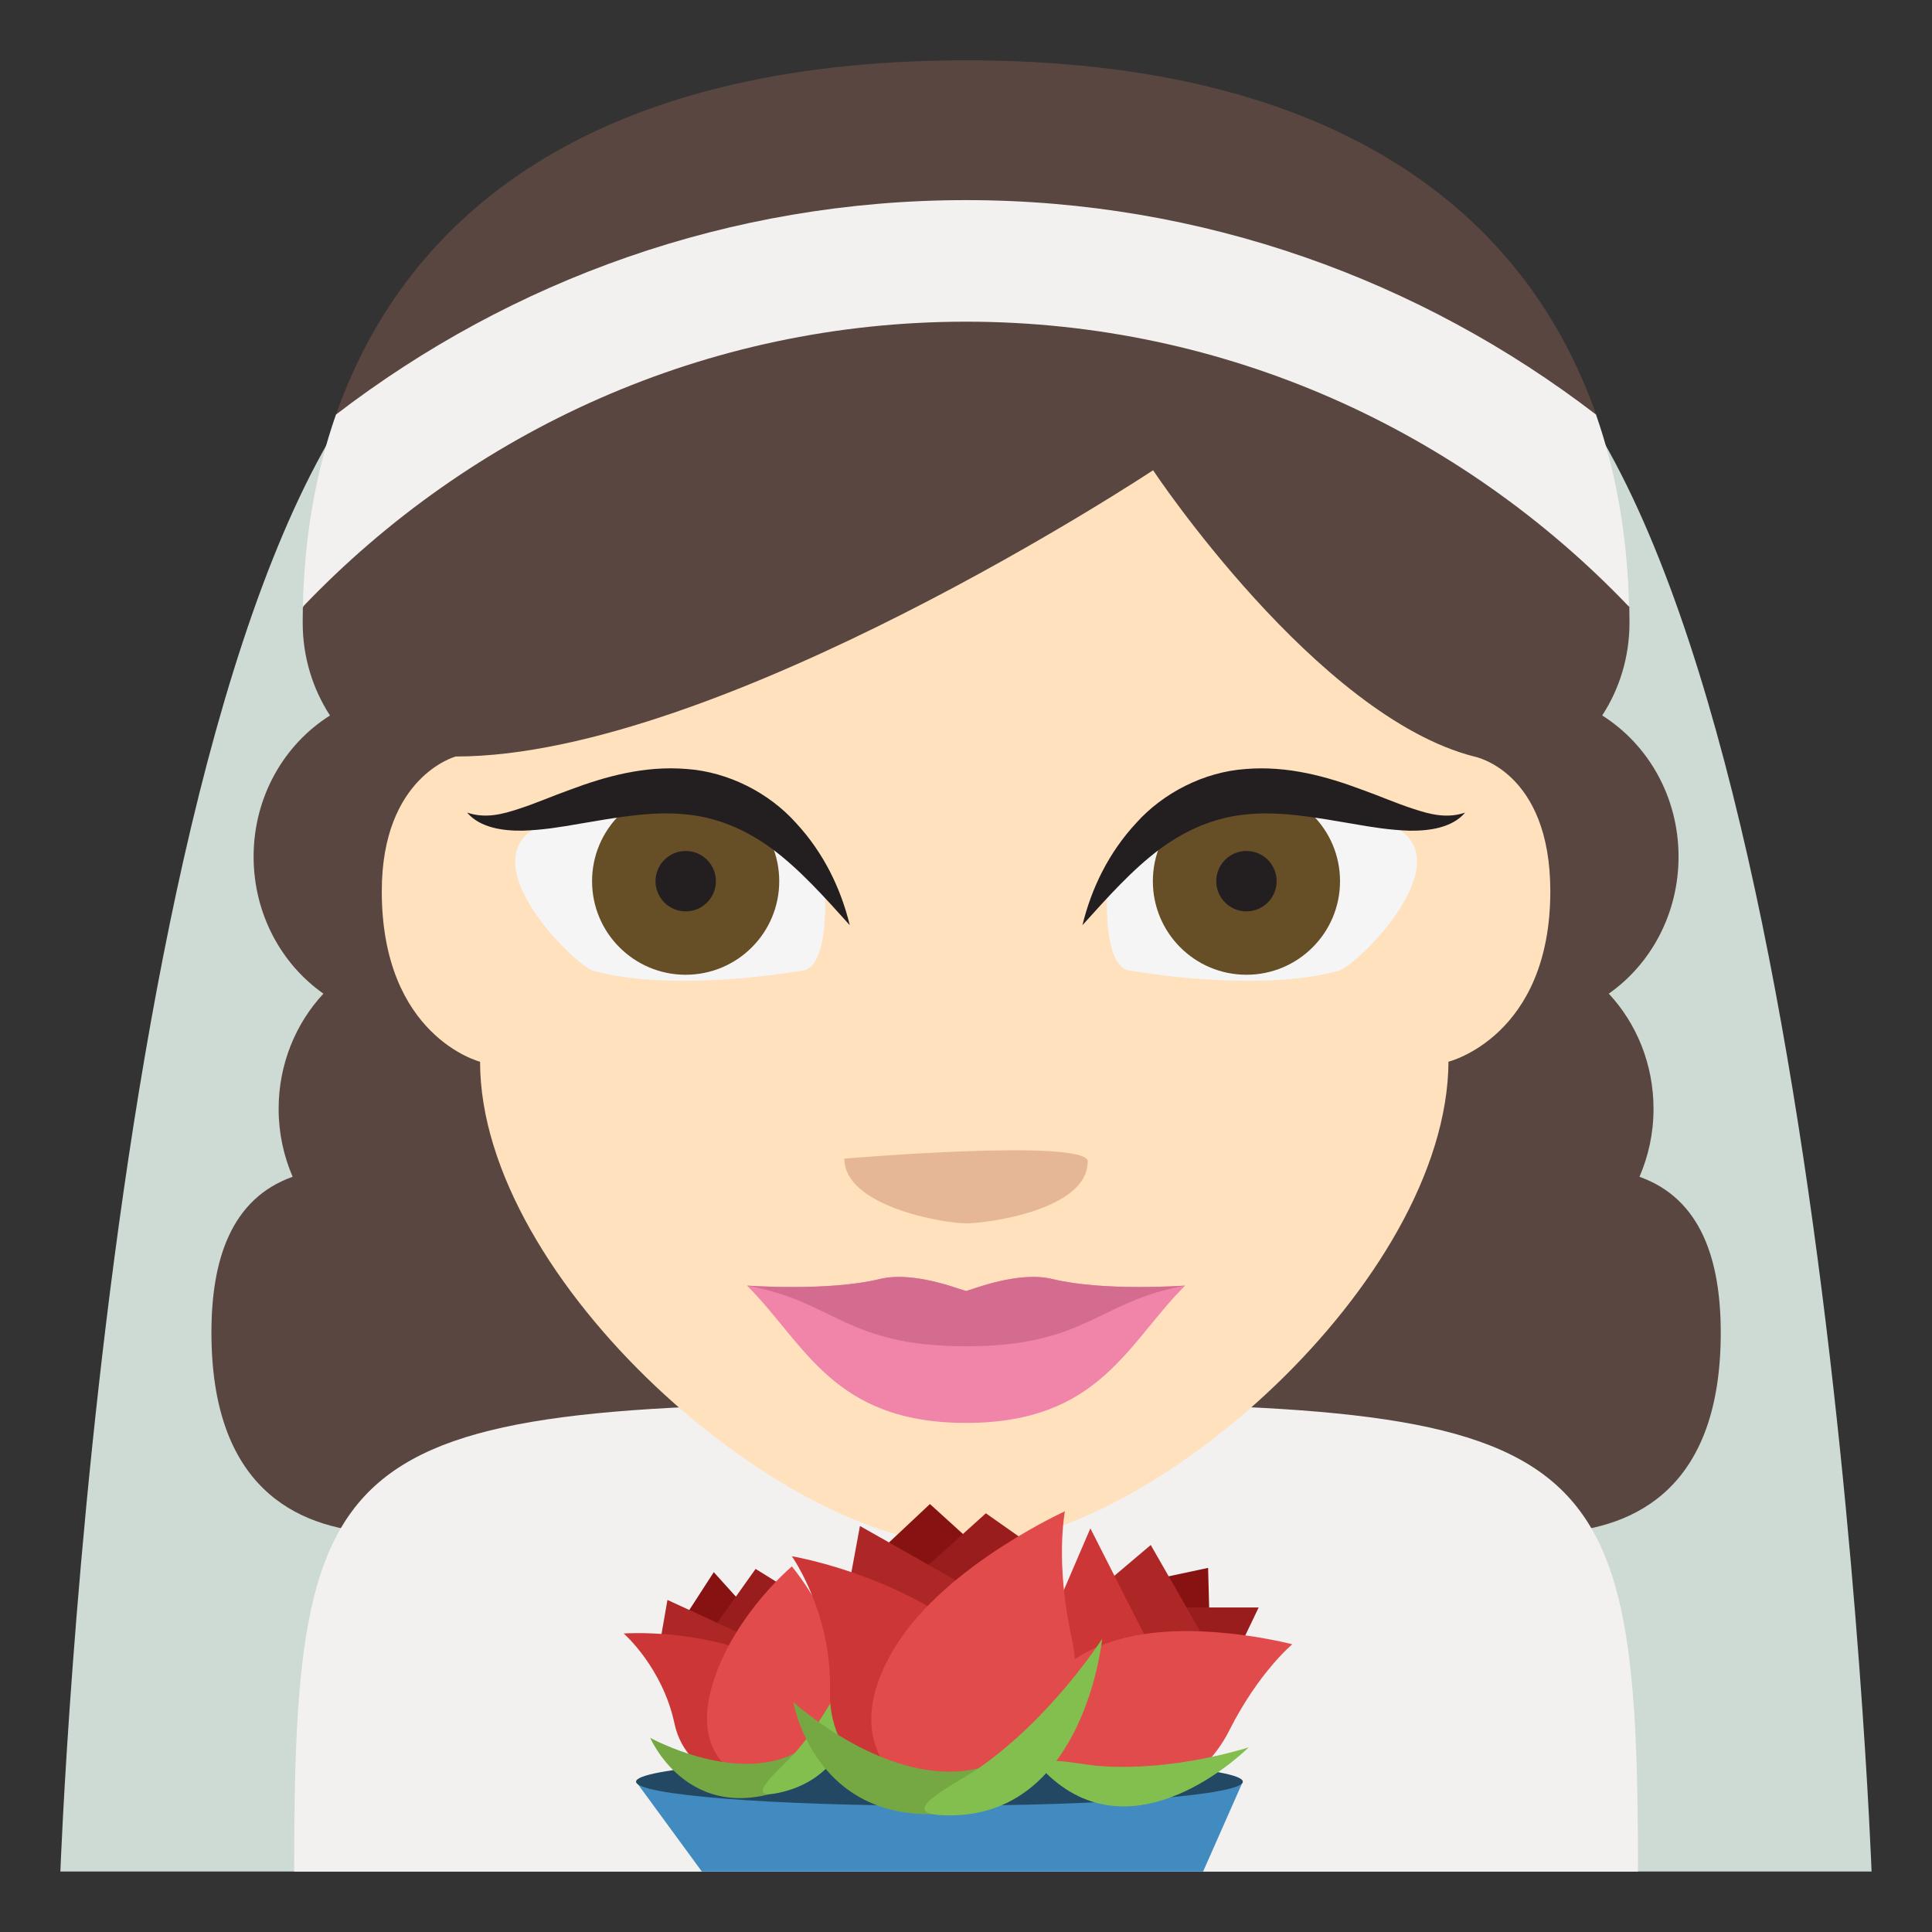 <svg xmlns="http://www.w3.org/2000/svg" viewBox="0 0 64 64" enable-background="new 0 0 64 64"><rect x="0" y="0" width="64" height="64" fill="#333333" stroke="none"/><path fill="#cedbd5" d="m50 10.777c-7.05-5.533-28.955-5.533-36 0-10.412 8.18-12 51.22-12 51.22h59.998c0 0-1.59-43.04-11.998-51.22"/><path fill="#594640" d="m54.31 38.982c.297-.686.465-1.445.465-2.248 0-1.488-.566-2.834-1.482-3.818 1.393-.977 2.311-2.645 2.311-4.539 0-1.988-1.016-3.723-2.529-4.676.57-.875.904-1.934.904-3.074 0-.176-.002-.352-.006-.527l-1.381-3.67.285-2.688c-2.3-6.58-8.459-11.744-20.873-11.744-12.402 0-18.563 5.154-20.868 11.725l.275 2.708-1.379 3.703c-.003.165-.005.329-.005.494 0 1.141.336 2.199.904 3.074-1.514.952-2.53 2.687-2.53 4.675 0 1.895.92 3.563 2.313 4.539-.916.984-1.484 2.33-1.484 3.818 0 .803.168 1.563.464 2.248-2.048.729-2.69 2.764-2.69 5.164 0 10.123 10.959 5.67 10.959 5.67h28.08c0 0 10.959 4.453 10.959-5.67-.001-2.4-.646-4.435-2.694-5.164"/><g fill="#f2f1f0"><path d="m54.26 61.998c0-14.73-1.438-15.533-22.259-15.533-20.815 0-22.257.803-22.257 15.533h44.516"/><path d="m32 6.629c-7.84 0-15.07 2.652-20.871 7.105-.709 2.023-1.049 4.182-1.096 6.365 5.551-5.814 13.344-9.443 21.967-9.443s16.413 3.629 21.964 9.443c-.047-2.184-.387-4.342-1.094-6.365-5.799-4.453-13.03-7.105-20.87-7.105"/></g><path fill="#ffe1bd" d="m15.898 35.17c0 0-3.251-.832-3.251-5.645 0-3.811 2.45-4.465 2.45-4.465 8.786 0 23.1-9.482 23.1-9.482s5.411 8.146 10.634 9.482c0 0 2.525.467 2.525 4.465 0 4.813-3.373 5.645-3.373 5.645-.045 7.26-9.96 16.02-15.98 16.02-6.02 0-16.1-8.758-16.1-16.02"/><path fill="#e6b796" d="m36.03 38.484c0 1.582-3.28 2.041-4.03 2.041s-4.03-.561-4.03-2.145c0 .001 8.07-.685 8.07.104"/><path fill="#f5f5f5" d="m26.51 32.16c.947 0 .821-2.449.821-2.449-2.908-6.502-9.389-2.389-9.389-2.389-2.52 1.127 1.129 4.684 1.714 4.838 2.744.744 6.854 0 6.854 0"/><circle fill="#664e27" cx="22.713" cy="29.19" r="3.1"/><g fill="#231f20"><circle cx="22.715" cy="29.19" r="1"/><path d="m28.15 30.648c-.846-.938-1.652-1.842-2.563-2.521-.915-.674-1.901-1.08-2.974-1.159-1.071-.094-2.211.116-3.416.32-.602.107-1.228.208-1.883.229-.635.009-1.41-.089-1.84-.599.607.205 1.167.057 1.723-.128.557-.179 1.111-.425 1.697-.633 1.154-.433 2.453-.798 3.844-.684 1.391.095 2.744.796 3.631 1.789.91.982 1.483 2.16 1.781 3.386"/></g><path fill="#f5f5f5" d="m37.493 32.16c-.946 0-.821-2.449-.821-2.449 2.909-6.502 9.391-2.389 9.391-2.389 2.518 1.127-1.131 4.684-1.715 4.838-2.744.744-6.855 0-6.855 0"/><circle fill="#664e27" cx="41.29" cy="29.19" r="3.1"/><g fill="#231f20"><circle cx="41.29" cy="29.19" r="1"/><path d="m35.857 30.648c.299-1.227.871-2.405 1.781-3.385.887-.992 2.24-1.694 3.631-1.789 1.391-.114 2.689.251 3.844.684.586.208 1.141.454 1.697.633.556.185 1.115.333 1.723.128-.43.51-1.205.607-1.84.599-.655-.021-1.281-.122-1.883-.229-1.205-.205-2.345-.414-3.416-.32-1.072.079-2.059.484-2.974 1.159-.91.679-1.717 1.582-2.563 2.52"/></g><path fill="#f085a9" d="m34.864 42.37c-.585-.145-1.439-.076-2.568.303-.097.029-.195.061-.294.094-.099-.033-.197-.064-.294-.094-1.129-.379-1.984-.447-2.569-.303-1.746.424-4.393.217-4.393.217 1.924 1.922 2.839 4.549 7.256 4.549s5.332-2.627 7.256-4.549c0 0-2.647.207-4.394-.217"/><path fill="#d46c8f" d="m34.864 42.37c-.585-.145-1.439-.076-2.568.303-.097.029-.195.061-.294.094-.099-.033-.197-.064-.294-.094-1.129-.379-1.984-.447-2.569-.303-1.714.416-4.404.215-4.393.217 2.903.521 3.266 2.01 7.256 2.01s4.353-1.484 7.256-2.01c.011-.002-2.679.199-4.394-.217"/><path fill="#428bc1" d="m39.854 61.998h-16.604l-2.18-2.978h20.1z"/><path fill="#224863" d="m41.17 59.02c0 .44-4.498.796-10.05.796-5.546 0-10.05-.355-10.05-.796 0-.439 4.499-.796 10.05-.796 5.551.001 10.05.357 10.05.796"/><path fill="#871212" d="m25.631 54.28l-1.986-2.2-1.585 2.45z"/><path fill="#991d1d" d="m22.954 54.894l2.076-2.922 2.328 1.448z"/><path fill="#ad2727" d="m22.11 53l-.301 1.729 4.603.25z"/><path fill="#cc3636" d="m25.398 54.968c2.901 1.362 2.597 3.185 1.123 3.907-1.473.722-3.78.091-4.176-1.771-.397-1.873-1.685-2.993-1.685-2.993s2.522-.184 4.738.857"/><path fill="#e24b4b" d="m23.665 55.6c-1.04 3.066 1.489 3.939 2.962 3.219 1.473-.723 1.992-2.686 1.158-4.385-.834-1.701-1.553-2.544-1.553-2.544s-1.826 1.527-2.567 3.71"/><path fill="#75a843" d="m26.32 58.08c2.262-1.146 1.701.231.229.953-3.623 1.776-5.01-1.465-5.01-1.465s2.778 1.53 4.785.512"/><path fill="#83bf4f" d="m26.32 58.08c-.489.549-1.907 1.682-.328 1.262 3.121-.828 2.523-5.057 2.523-5.057s-.742 2.164-2.195 3.795"/><path fill="#871212" d="m35.893 52.82l4.217 2.53-.09-3.412z"/><path fill="#991d1d" d="m39.77 57.27l-2.784-4.02h4.709z"/><path fill="#ad2727" d="m40.739 55.755l-2.619-4.575-2.174 1.84z"/><path fill="#cc3636" d="m38.602 55.52l-4.472-.26 1.99-4.631z"/><path fill="#e24b4b" d="m36.83 54.38c-3.499 1.165-2.553 4.064-.883 4.905 1.669.84 3.809-.041 4.779-1.969.971-1.926 2.082-2.847 2.082-2.847s-3.485-.92-5.978-.089"/><path fill="#83bf4f" d="m36.408 58.5c-.836-.066-2.84-.575-1.373.57 2.902 2.263 6.33-1.188 6.33-1.188s-2.475.814-4.957.618"/><path fill="#871212" d="m27.615 52.819l6.184-.279-2.994-2.717z"/><path fill="#991d1d" d="m34.982 51.764l-5.984 1.666 3.66-3.3z"/><path fill="#ad2727" d="m33.02 53.12l-4.533-2.57-.616 3.332z"/><path fill="#cc3636" d="m32.19 54.19v5.497c-2.168.48-4.771-1.085-4.697-3.66.074-2.59-1.262-4.474-1.262-4.474s3.373.559 5.959 2.637"/><path fill="#e24b4b" d="m29.708 54.47c-2.346 3.7.703 5.658 2.871 5.178s3.476-2.897 2.921-5.399c-.555-2.503-.223-4.185-.223-4.185s-3.898 1.769-5.569 4.406"/><path fill="#75a843" d="m32.41 58.58c3.342-.788 2.164.848-.003 1.327-5.333 1.183-6.128-3.524-6.128-3.524s3.166 2.896 6.131 2.197"/><path fill="#83bf4f" d="m32.41 58.58c-.818.566-3.045 1.604-.833 1.556 4.37-.097 4.933-5.849 4.933-5.849s-1.667 2.611-4.1 4.293"/></svg>